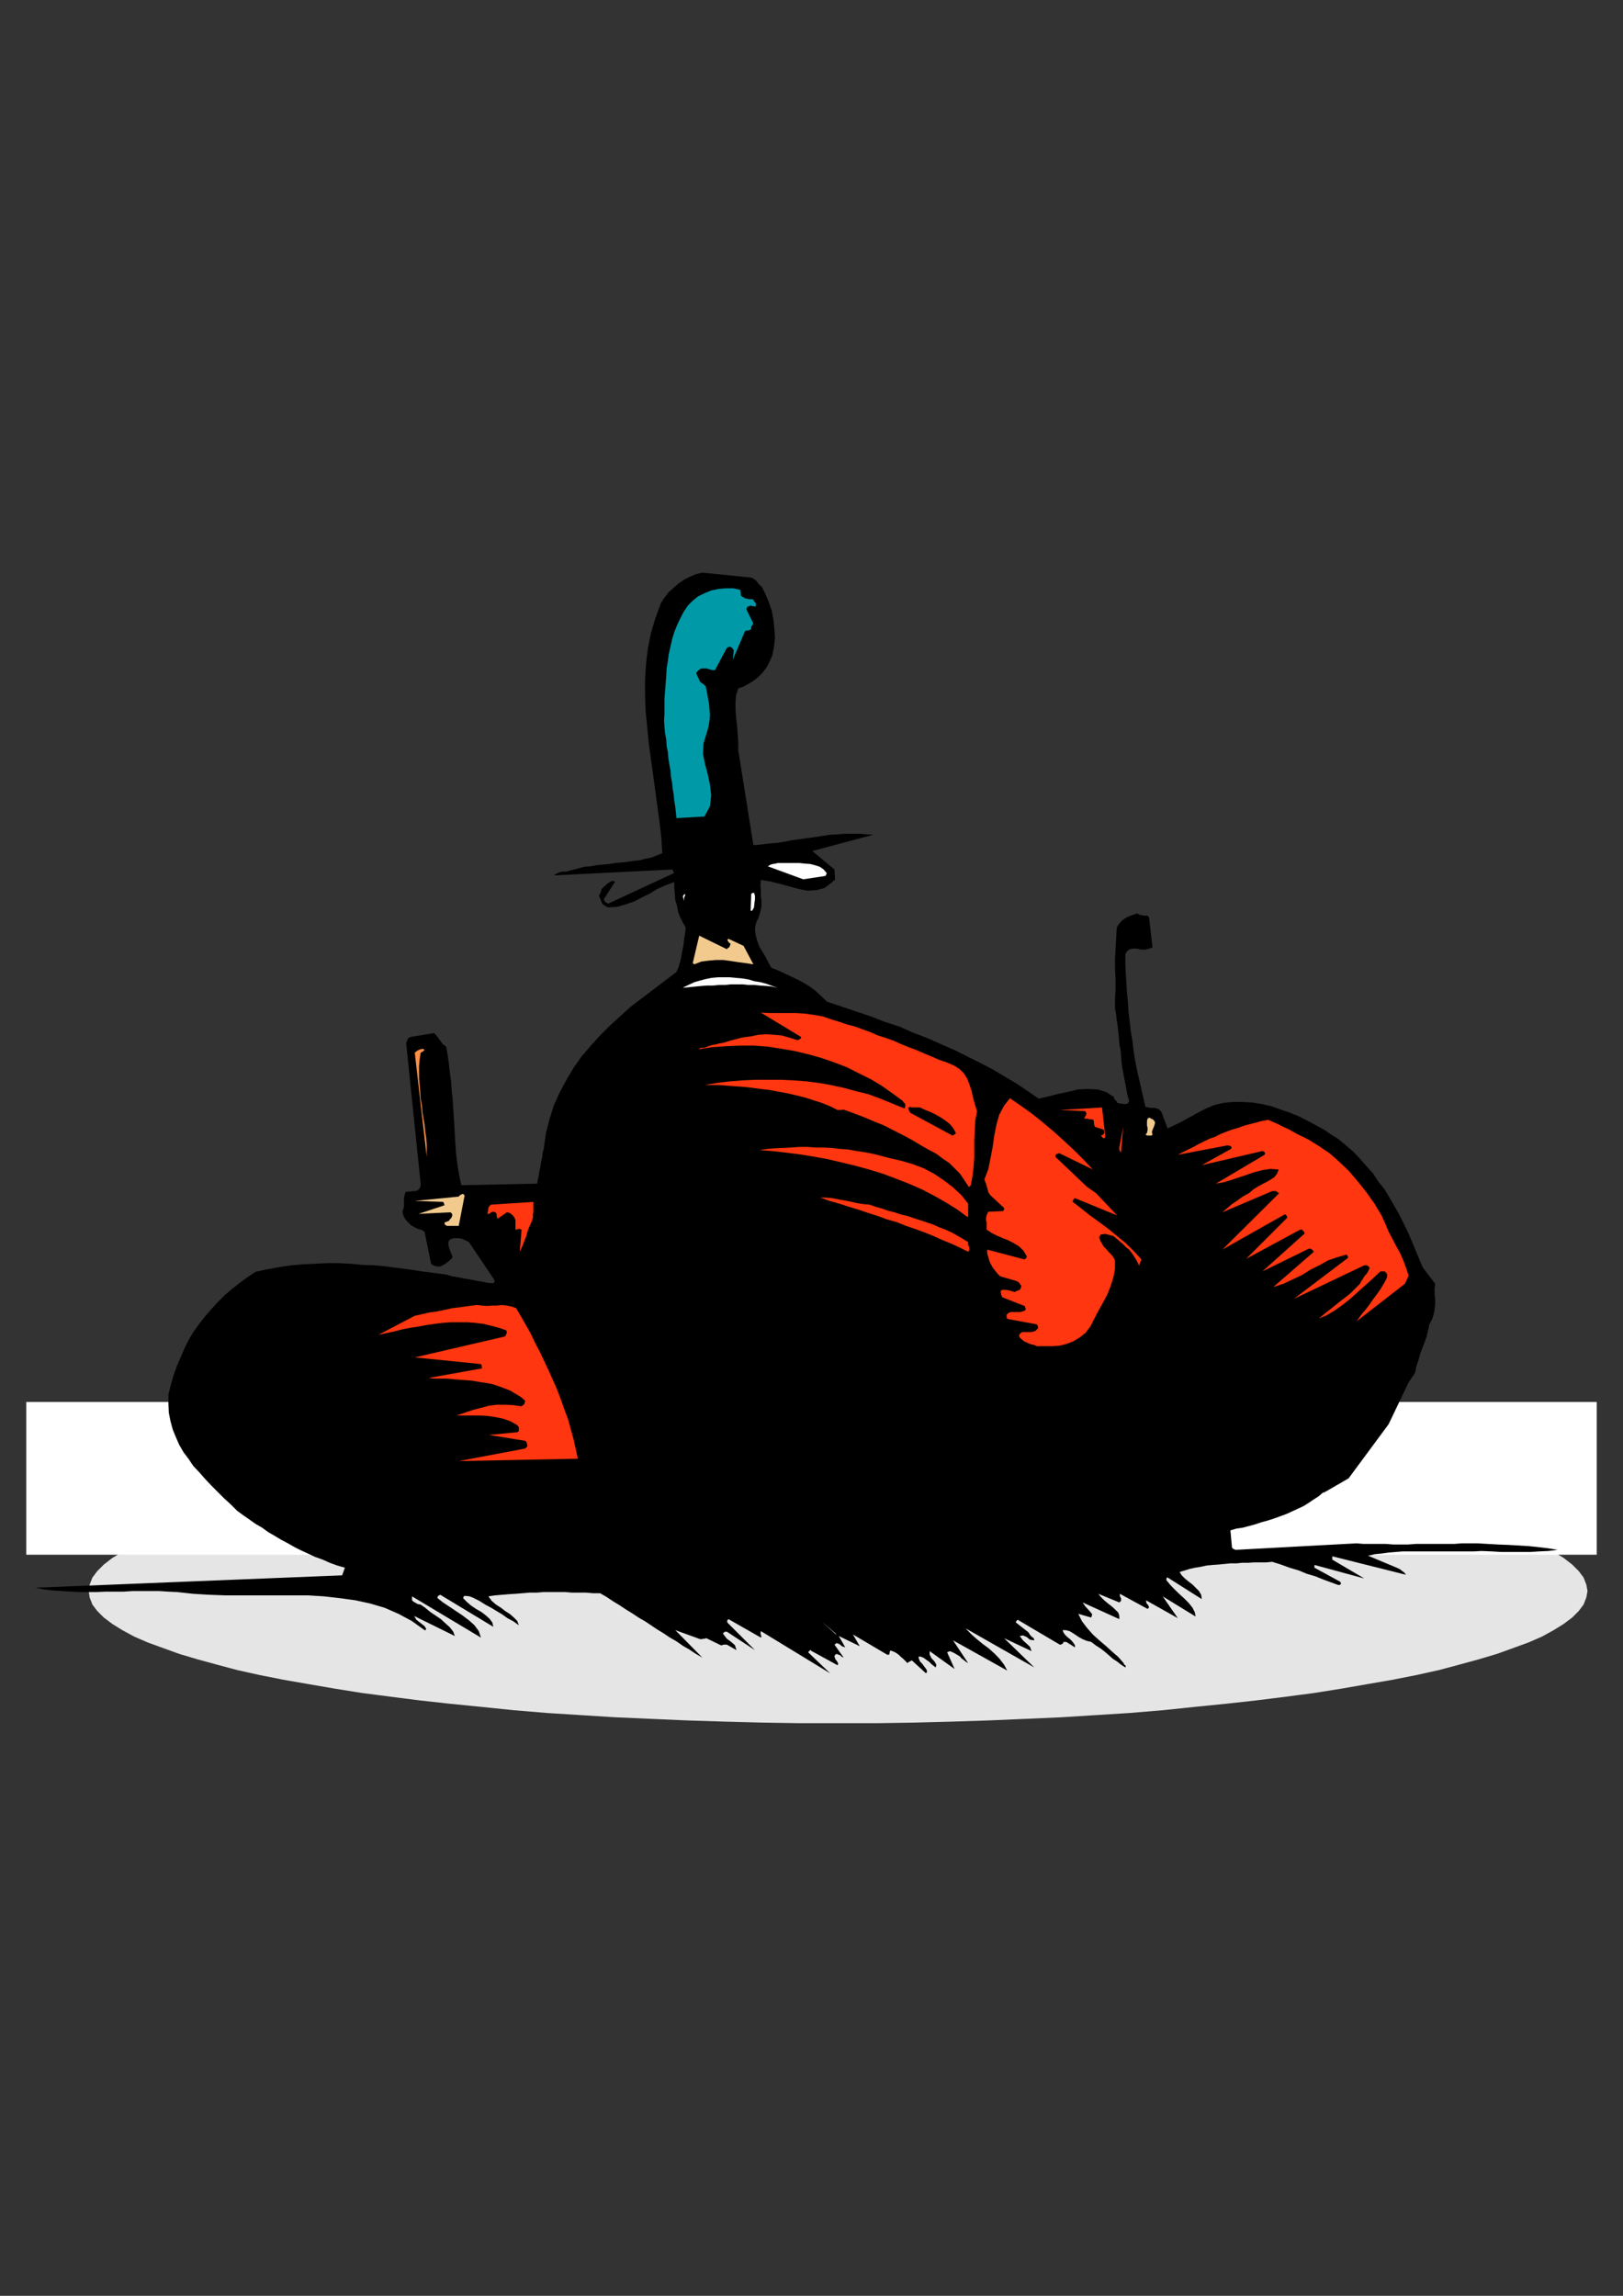 <?xml version="1.0" encoding="utf-8"?>
<!-- Created by UniConvertor 2.0rc4 (https://sk1project.net/) -->
<svg xmlns="http://www.w3.org/2000/svg" height="841.89pt" viewBox="0 0 595.276 841.89" width="595.276pt" version="1.1" xmlns:xlink="http://www.w3.org/1999/xlink" id="108f434f-f612-11ea-84bc-dcc15c148e23">

<rect x="0" y="0" width="595.276" height="841.89" fill="#333333" stroke="none"/>

<g>
	<g>
		<path style="fill:#e5e5e5;" d="M 307.43,534.921 L 321.542,534.921 335.438,535.137 349.19,535.569 362.654,535.929 375.974,536.577 389.078,537.153 401.822,537.945 414.35,538.737 426.446,539.745 438.182,540.897 449.702,542.121 460.79,543.273 471.734,544.713 482.102,546.081 492.038,547.665 501.542,549.249 510.686,550.833 519.47,552.633 527.606,554.433 535.166,556.449 542.294,558.393 549.062,560.409 555.038,562.569 560.582,564.585 565.55,566.745 569.87,569.121 573.47,571.281 576.638,573.729 579.014,576.105 580.814,578.481 581.822,581.073 582.254,583.449 581.822,585.825 580.814,588.417 579.014,590.793 576.638,593.169 573.47,595.545 569.87,597.777 565.55,600.153 560.582,602.313 555.038,604.329 549.062,606.489 542.294,608.505 535.166,610.449 527.606,612.465 519.47,614.265 510.686,615.993 501.542,617.577 492.038,619.233 482.102,620.817 471.734,622.185 460.79,623.553 449.702,624.777 438.182,625.929 426.446,627.153 414.35,628.161 401.822,628.953 389.078,629.745 375.974,630.321 362.654,630.897 349.19,631.329 335.438,631.689 321.542,631.905 307.43,631.905 293.39,631.905 279.494,631.689 265.814,631.329 252.062,630.897 238.958,630.321 225.854,629.745 213.11,628.953 200.582,628.161 188.486,627.153 176.606,625.929 165.014,624.777 153.926,623.553 143.198,622.185 132.686,620.817 122.75,619.233 113.174,617.577 104.03,615.993 95.318,614.265 87.182,612.465 79.622,610.449 72.494,608.505 65.726,606.489 59.75,604.329 54.206,602.313 49.238,600.153 44.846,597.777 41.246,595.545 38.078,593.169 35.702,590.793 33.902,588.417 32.894,585.825 32.534,583.449 32.894,581.073 33.902,578.481 35.702,576.105 38.078,573.729 41.246,571.281 44.846,569.121 49.238,566.745 54.206,564.585 59.75,562.569 65.726,560.409 72.494,558.393 79.622,556.449 87.182,554.433 95.318,552.633 104.03,550.833 113.174,549.249 122.75,547.665 132.686,546.081 143.198,544.713 153.926,543.273 165.014,542.121 176.606,540.897 188.486,539.745 200.582,538.737 213.11,537.945 225.854,537.153 238.958,536.577 252.062,535.929 265.814,535.569 279.494,535.137 293.39,534.921 307.43,534.921 Z" />
		<path style="fill:#ffffff;" d="M 9.638,514.113 L 585.638,514.113 585.638,570.129 9.638,570.129 9.638,514.113 Z" />
		<path style="fill:#000000;" d="M 304.478,613.617 L 296.414,605.913 296.558,605.697 296.99,605.265 297.35,604.905 297.35,605.265 307.214,610.665 307.43,610.089 307.07,609.297 306.422,608.505 306.062,607.497 306.062,607.281 306.422,606.705 307.07,606.489 307.214,606.705 307.862,606.849 308.222,607.065 308.654,607.497 309.446,607.857 306.062,603.105 306.854,602.529 307.862,602.889 308.798,603.681 310.022,604.113 307.646,599.937 315.35,603.681 312.83,599.361 325.502,606.849 326.15,606.705 326.294,606.273 326.294,605.913 326.51,605.265 327.302,605.481 328.31,605.913 328.886,606.273 329.678,606.849 330.47,607.641 331.262,608.289 332.054,609.081 332.846,609.873 333.278,609.441 333.638,609.297 334.07,609.081 334.43,608.865 339.614,613.617 340.046,613.041 339.83,612.249 339.398,611.673 338.822,610.881 338.246,610.089 337.454,609.297 337.022,608.289 336.878,607.497 337.67,607.497 338.606,607.857 339.254,608.289 340.046,608.865 340.838,609.441 341.63,610.233 342.422,610.881 343.214,611.457 343.43,610.449 342.782,609.297 341.63,608.073 340.982,606.705 340.982,606.489 340.982,606.057 340.982,605.913 340.982,605.481 350.126,612.033 347.39,605.913 348.398,605.481 349.766,606.057 351.134,606.849 352.142,607.497 352.574,608.073 353.366,608.649 354.158,609.297 355.094,609.873 349.55,601.521 369.422,612.609 368.27,610.449 366.614,608.289 364.886,606.489 362.654,604.473 360.494,602.889 358.118,600.945 356.102,599.145 354.158,597.129 379.358,611.457 368.27,600.729 378.35,605.481 377.774,603.897 376.55,602.745 375.182,601.521 374.03,599.937 375.182,599.721 376.55,600.297 377.774,601.305 379.358,601.521 379.142,600.729 378.35,600.153 377.774,599.505 377.198,598.569 372.59,594.969 372.59,594.753 373.022,594.177 373.382,593.961 373.598,594.177 388.718,603.105 389.078,603.105 389.726,602.745 390.086,602.313 389.87,602.097 391.094,602.097 392.102,602.745 393.038,603.321 394.262,604.113 394.262,603.321 393.902,602.745 393.254,601.881 392.462,601.089 391.454,600.297 390.662,599.505 390.086,598.713 389.726,597.777 390.878,597.777 392.246,598.137 393.254,598.713 394.478,599.505 395.63,600.297 397.07,601.089 398.654,601.737 400.238,602.097 401.822,603.321 403.622,604.473 405.206,605.697 406.79,607.065 408.158,608.289 409.742,609.297 411.182,610.449 412.766,611.457 412.91,611.025 412.766,610.665 412.334,610.449 412.118,609.873 410.174,607.641 407.942,605.697 405.566,603.537 403.19,601.521 400.814,599.361 398.654,596.913 396.854,594.537 395.486,591.801 400.238,593.169 400.598,591.945 399.446,590.577 398.006,588.993 397.07,587.625 410.534,593.745 410.534,592.593 410.174,591.369 409.166,590.361 407.942,589.209 406.358,587.985 404.99,586.833 403.766,585.609 402.83,584.457 410.534,587.625 411.182,587.049 411.182,586.185 410.75,585.249 410.75,584.457 420.902,590.001 421.478,589.425 421.118,588.633 420.47,587.841 420.326,586.833 431.99,593.385 426.446,585.393 438.542,592.809 438.182,591.153 437.39,589.569 436.022,587.841 434.366,586.185 432.638,584.601 430.838,582.873 429.254,581.217 427.814,579.489 427.814,579.057 427.814,578.841 428.03,578.481 428.246,578.481 440.774,586.401 440.558,584.817 439.766,583.449 438.542,582.225 437.39,581.073 435.806,579.849 434.582,578.841 433.43,577.689 432.638,576.465 434.582,575.889 436.382,575.313 438.398,574.881 440.558,574.521 442.574,574.089 444.734,573.873 446.894,573.729 449.126,573.513 451.286,573.297 453.446,573.297 455.678,573.081 457.838,573.081 459.998,572.937 462.23,572.937 464.39,572.937 466.622,572.721 469.79,573.729 472.958,574.881 476.342,575.889 479.294,577.113 482.462,578.049 485.486,579.273 488.222,580.281 490.814,581.217 491.39,581.217 491.822,580.857 491.822,580.641 491.606,580.065 482.102,574.881 482.102,574.665 482.102,574.521 482.102,574.089 482.102,573.873 500.39,578.841 488.654,571.929 488.654,571.713 488.654,571.497 488.654,571.137 488.654,570.705 515.654,577.473 515.078,576.681 514.286,576.105 513.494,575.457 512.27,574.881 501.758,570.489 504.35,569.913 506.726,569.697 509.318,569.337 511.91,569.121 514.502,568.905 517.022,568.905 519.83,568.905 522.422,568.905 525.014,568.905 527.606,568.905 530.198,568.905 532.934,568.905 535.526,568.905 538.118,568.905 540.71,568.905 543.302,568.761 547.046,568.905 550.646,569.121 554.174,569.121 557.558,569.121 561.158,569.121 564.542,568.905 567.926,568.761 571.31,568.329 567.71,567.753 564.11,567.321 560.582,566.961 556.982,566.745 553.238,566.529 549.422,566.385 545.678,566.169 541.862,565.953 539.126,565.953 536.102,565.953 533.366,566.169 530.558,566.169 527.606,566.169 524.798,566.169 521.99,566.169 519.254,566.169 516.446,566.385 513.71,566.385 511.118,566.385 508.31,566.169 505.502,566.169 502.982,566.169 500.174,566.169 497.582,565.953 453.446,568.329 453.086,568.329 452.654,568.113 452.294,567.969 451.862,567.537 451.286,561.201 453.446,560.553 455.894,560.193 458.054,559.617 460.43,558.969 462.806,558.177 464.966,557.601 467.414,556.809 469.574,556.017 471.734,555.225 473.966,554.217 476.126,553.209 478.142,552.273 480.086,551.049 481.886,549.825 483.686,548.673 485.27,547.305 485.63,547.305 486.062,547.089 486.278,546.873 486.422,546.873 494.63,542.121 509.318,522.249 516.662,506.913 519.038,503.385 519.47,501.153 520.262,498.777 520.838,496.617 521.63,494.457 522.422,492.441 523.214,490.281 523.79,487.833 524.222,485.673 525.23,483.873 525.806,482.073 526.166,480.345 526.382,478.329 526.382,476.313 526.166,474.369 526.166,472.569 526.382,470.769 521.846,464.793 520.406,461.409 519.038,458.097 517.67,454.857 516.23,451.473 514.646,448.305 513.062,445.137 511.262,441.969 509.534,439.017 507.734,435.993 505.502,433.257 503.558,430.233 501.182,427.641 498.806,424.905 496.358,422.313 493.622,420.009 490.814,417.633 488.222,416.049 485.63,414.249 482.678,412.665 479.726,411.081 476.486,409.425 473.174,408.057 469.79,406.905 466.406,405.681 463.022,404.889 459.422,404.313 455.894,404.097 452.294,404.097 448.694,404.457 445.31,405.249 441.926,406.689 438.542,408.489 437.174,409.281 436.022,409.857 434.582,410.649 433.214,411.441 431.99,412.017 430.622,412.665 429.398,413.241 428.246,413.817 425.87,407.481 424.862,406.689 423.494,406.257 421.91,406.257 420.11,405.897 419.318,402.513 418.526,398.913 417.734,395.529 416.942,392.001 416.294,388.617 415.718,385.017 415.358,381.633 414.71,378.033 414.35,374.505 413.918,371.121 413.702,367.521 413.342,363.993 413.126,360.393 412.91,357.009 412.766,353.409 412.766,349.881 413.342,348.873 414.35,348.081 415.718,347.865 416.942,347.865 418.526,348.225 420.11,348.225 421.478,347.865 422.702,347.433 421.478,336.561 420.902,335.769 419.678,335.769 418.31,335.553 416.942,334.977 415.934,335.337 414.71,335.769 413.702,336.129 412.766,336.705 411.758,337.353 410.966,338.145 410.174,339.153 409.598,340.089 409.382,343.905 409.166,347.865 408.95,351.609 408.95,355.209 409.166,359.025 409.166,362.769 408.95,366.369 408.95,369.897 409.382,372.129 409.598,374.289 409.958,376.449 410.174,378.465 410.39,380.625 410.534,382.857 410.966,384.801 411.182,387.033 411.326,389.193 411.542,391.209 411.974,393.369 412.334,395.385 412.766,397.545 413.126,399.489 413.558,401.721 414.134,403.665 413.702,404.673 412.55,404.889 410.966,404.673 409.742,404.457 409.598,403.881 409.166,403.521 408.734,403.089 408.59,402.297 405.782,400.497 402.614,399.489 399.014,399.345 395.486,399.489 391.886,400.353 388.07,401.145 384.542,402.081 380.942,402.873 376.982,400.137 372.806,397.329 368.414,394.737 364.094,392.145 359.486,389.769 354.734,387.393 349.982,385.017 345.014,382.857 340.046,380.625 334.862,378.681 329.894,376.449 324.494,374.721 319.382,372.705 313.982,370.905 308.654,369.105 303.254,367.305 301.094,365.145 298.862,363.129 296.414,361.401 293.966,359.961 291.23,358.593 288.638,357.369 285.686,356.001 282.878,354.849 281.87,353.049 280.862,351.033 279.71,349.089 278.486,347.073 277.694,344.913 277.118,342.681 276.902,340.521 277.334,338.361 278.27,336.345 278.918,334.185 279.278,332.385 279.278,330.369 279.062,328.425 279.062,326.409 278.918,324.609 279.062,322.665 282.446,323.241 285.83,324.033 289.43,325.041 292.814,325.977 296.198,326.625 299.51,326.409 302.462,325.617 305.27,323.457 305.63,323.025 306.062,322.809 306.278,322.449 306.278,322.449 306.062,318.849 297.926,312.081 320.318,306.105 317.798,305.961 315.35,305.745 312.614,305.745 310.022,305.745 307.214,305.961 304.478,306.105 301.67,306.537 298.862,306.969 296.198,307.329 293.174,307.761 290.438,308.121 287.63,308.697 284.678,309.129 281.87,309.345 279.062,309.705 276.326,309.921 270.782,275.145 270.782,272.193 270.566,269.169 270.35,266.217 269.99,263.193 269.774,260.457 269.774,257.649 269.99,254.841 270.782,252.465 272.942,251.673 274.958,250.521 276.902,249.297 278.486,247.929 279.926,246.345 281.294,244.545 282.302,242.529 283.238,240.369 283.886,237.201 284.246,233.817 284.03,230.649 283.67,227.265 283.094,224.097 282.086,221.073 280.862,218.121 279.494,215.313 278.27,214.161 277.334,212.937 276.326,212.145 275.318,211.785 257.606,209.985 255.23,210.561 252.854,211.569 250.91,212.577 248.894,213.945 247.094,215.529 245.294,217.113 243.71,219.129 242.342,221.289 240.326,226.833 238.742,232.233 237.59,237.993 236.942,243.537 236.582,249.297 236.582,255.057 236.798,260.817 237.374,266.577 237.95,272.553 238.742,278.313 239.534,284.073 240.326,289.833 241.118,295.809 241.91,301.569 242.558,307.113 242.918,312.873 240.974,313.665 238.958,314.457 236.798,314.889 234.566,315.465 232.406,315.681 230.246,316.041 228.014,316.257 225.638,316.473 223.478,316.833 221.102,317.049 218.87,317.265 216.494,317.697 214.334,317.841 211.958,318.489 209.726,319.065 207.566,319.641 205.982,319.641 204.758,320.073 203.966,320.433 203.174,321.009 246.518,318.849 246.734,319.065 246.878,319.425 247.094,319.857 247.094,320.217 223.046,331.377 222.686,331.161 222.038,330.801 221.678,330.369 221.462,329.793 225.638,323.241 224.486,323.025 223.046,323.817 221.678,325.041 220.67,325.977 220.454,326.769 220.31,327.417 219.878,327.993 219.662,328.425 220.886,331.377 221.246,331.737 221.678,331.953 222.254,332.385 223.046,332.745 226.43,332.529 229.598,331.593 232.622,330.585 235.574,329.001 238.382,327.633 241.118,325.977 244.142,324.609 247.31,323.457 247.31,325.617 247.526,327.777 247.67,330.009 248.318,332.169 248.678,334.329 249.47,336.345 250.478,338.361 251.486,340.089 251.27,342.321 250.91,344.481 250.694,346.497 250.262,348.657 249.902,350.673 249.47,352.617 248.894,354.633 248.102,356.433 243.926,359.601 239.75,362.769 235.574,365.937 231.398,369.105 227.654,372.489 223.694,376.089 220.094,379.689 216.71,383.433 213.326,387.393 210.374,391.569 207.782,395.961 205.406,400.353 203.174,405.249 201.59,410.217 200.222,415.617 199.43,421.305 198.998,422.889 198.854,424.473 198.422,426.273 198.206,427.857 197.846,429.441 197.63,431.025 197.27,432.465 197.054,434.049 169.19,434.625 168.614,431.817 168.038,428.865 167.606,425.697 167.246,422.673 167.03,419.577 166.814,416.193 166.67,413.025 166.454,409.857 166.238,406.473 166.022,403.089 165.662,399.921 165.446,396.537 165.014,393.369 164.654,390.201 164.222,387.033 163.646,383.793 162.494,383.001 161.486,381.633 160.478,380.265 159.254,378.825 150.542,380.265 149.966,380.481 149.534,381.057 149.318,381.633 148.958,382.425 154.286,434.049 154.286,434.625 154.142,435.201 153.926,435.777 153.494,436.209 152.558,436.785 151.55,436.785 150.182,437.001 148.958,437.001 148.526,437.577 148.382,438.369 148.166,439.161 148.166,440.169 148.166,441.177 148.166,442.401 147.95,443.337 147.59,444.345 147.95,445.713 148.526,446.937 149.174,447.729 149.966,448.521 150.758,449.313 151.55,449.745 152.558,450.321 153.494,450.681 154.286,450.897 154.934,451.113 155.294,451.473 155.726,451.689 158.102,463.425 158.678,463.857 159.47,464.217 160.478,464.433 161.486,464.433 162.638,463.857 163.862,463.065 164.87,462.201 165.878,461.265 165.878,460.473 165.446,459.681 165.23,458.889 164.87,458.097 164.654,457.305 164.438,456.297 164.438,455.505 164.87,454.713 165.662,454.281 166.454,454.065 167.462,454.065 168.398,454.065 169.406,454.281 170.414,454.713 171.206,455.073 171.998,455.505 181.358,469.401 181.358,469.761 181.358,469.977 181.142,470.409 180.926,470.553 178.766,470.409 176.75,469.977 174.59,469.617 172.43,469.185 170.198,468.825 168.038,468.393 165.878,468.033 163.646,467.385 159.254,466.809 154.934,466.233 150.542,465.585 146.15,465.009 141.83,464.433 137.438,464.001 133.046,463.857 128.654,463.425 124.334,463.209 119.942,463.209 115.55,463.425 111.23,463.641 106.838,464.001 102.446,464.649 98.126,465.441 93.734,466.377 90.71,468.393 87.758,470.553 84.95,472.785 82.43,474.945 79.838,477.537 77.462,480.129 75.23,482.721 73.07,485.457 71.054,488.265 69.254,491.217 67.67,494.457 66.302,497.625 64.934,500.793 63.71,504.177 62.702,507.705 61.766,511.305 61.766,514.689 61.91,518.073 62.558,521.241 63.35,524.193 64.502,527.001 65.726,529.809 67.31,532.545 69.11,534.921 70.838,537.513 73.07,539.889 75.23,542.337 77.462,544.713 79.838,547.089 82.214,549.465 84.59,551.625 86.966,554.001 89.126,555.585 91.502,557.241 93.734,558.825 96.11,560.193 98.27,561.777 100.646,563.145 103.022,564.585 105.614,565.953 107.99,567.321 110.438,568.545 112.958,569.697 115.55,570.921 118.358,571.929 120.95,573.081 123.686,574.089 126.494,574.881 125.486,577.689 13.022,582.225 16.262,582.873 19.43,583.233 22.598,583.449 25.766,583.665 29.15,583.809 32.318,583.809 35.486,583.809 38.87,583.665 42.038,583.665 45.422,583.665 48.59,583.449 51.83,583.449 55.142,583.449 58.382,583.449 61.766,583.665 64.934,583.809 70.838,584.457 76.814,584.817 82.79,585.033 88.766,585.033 94.886,585.033 100.862,585.033 107.054,585.033 112.958,585.033 118.79,585.393 124.55,586.041 130.31,586.833 135.638,587.985 141.038,589.569 146.15,591.801 150.974,594.393 155.726,597.777 156.086,597.777 156.302,597.345 156.086,596.913 155.726,596.337 154.718,595.545 153.71,594.753 152.702,593.961 151.91,592.593 166.814,599.937 166.238,598.353 165.014,596.769 163.43,595.329 161.702,593.745 159.686,592.377 157.67,591.009 155.942,589.569 154.286,588.417 153.134,588.201 152.558,587.841 151.766,587.409 151.118,586.833 151.118,586.617 151.118,586.185 151.118,585.825 151.118,585.393 176.39,600.513 175.598,598.137 174.014,595.977 171.998,594.177 169.622,592.377 167.246,590.793 164.87,589.209 162.494,587.625 160.478,586.041 160.478,585.609 160.694,585.249 161.054,585.033 161.486,584.817 180.926,596.553 180.566,594.969 179.558,593.601 178.19,592.377 176.606,591.153 174.59,590.001 172.79,588.777 171.206,587.409 169.838,586.041 170.198,585.249 170.99,585.249 172.214,585.393 173.366,585.825 175.814,587.049 177.974,588.417 180.134,589.569 182.15,590.793 184.094,591.945 186.11,593.385 188.27,594.537 190.286,595.977 189.71,594.393 188.486,593.169 187.118,591.945 185.318,590.793 183.734,589.569 181.934,588.417 180.35,587.049 179.126,585.393 181.574,585.033 184.094,584.817 186.686,584.601 189.062,584.457 191.654,584.241 194.246,584.025 196.838,584.025 199.43,583.809 202.022,583.809 204.614,583.809 207.206,583.809 209.726,584.025 212.318,584.025 214.91,584.025 217.502,584.241 220.094,584.241 222.47,585.609 224.846,587.193 227.222,588.633 229.598,590.217 231.83,591.585 234.206,593.169 236.582,594.537 238.742,595.977 241.118,597.561 243.35,598.929 245.726,600.513 248.102,601.881 250.478,603.537 252.854,604.905 255.23,606.489 257.606,607.857 247.67,597.777 256.814,601.089 257.462,601.089 257.822,600.945 258.398,600.945 259.046,600.729 264.374,603.321 264.806,603.321 265.382,603.105 265.958,603.105 266.606,603.105 270.134,605.121 269.558,603.321 268.19,602.097 266.606,600.945 265.382,599.361 265.166,598.929 265.598,598.569 265.958,598.353 266.606,598.353 276.902,605.121 266.75,594.969 266.75,594.537 266.75,594.177 266.966,593.961 267.182,593.745 279.062,600.513 279.278,600.153 279.062,599.505 278.918,598.929 279.062,598.137 304.478,613.617 Z" />
		<path style="fill:#ffffff;" d="M 306.638,599.145 L 301.454,594.753 306.638,599.361 306.638,599.361 306.638,599.145 306.638,599.145 306.638,599.145 Z" />
		<path style="fill:#ff360f;" d="M 168.254,535.785 L 211.958,534.921 211.166,531.393 210.374,527.793 209.366,524.193 208.358,520.449 206.99,516.849 205.766,513.321 204.398,509.721 202.814,506.121 201.23,502.593 199.646,499.209 198.062,495.825 196.262,492.441 194.678,489.057 192.878,485.889 191.078,482.721 189.278,479.697 187.694,479.121 185.894,478.761 184.094,478.545 182.366,478.761 180.566,478.761 178.55,478.905 176.75,478.761 174.95,478.545 171.998,478.905 169.046,479.337 166.022,479.697 163.07,480.345 160.262,480.921 157.526,481.281 154.718,481.929 152.126,482.505 138.806,489.489 141.83,488.841 144.566,488.265 147.59,487.473 150.542,486.897 153.494,486.465 156.518,485.889 159.47,485.457 162.494,485.097 165.446,484.881 168.398,484.881 171.422,484.881 174.158,485.097 177.182,485.457 179.918,486.105 182.942,486.897 185.678,487.833 185.894,488.481 185.894,488.841 185.534,489.489 185.318,490.065 152.126,497.769 176.39,500.217 176.606,500.577 176.606,500.793 176.75,501.153 176.75,501.801 157.094,505.329 159.254,505.545 161.486,505.545 163.862,505.545 166.238,505.761 168.614,505.977 170.99,506.121 173.366,506.337 175.814,506.769 178.19,507.129 180.566,507.561 182.942,508.353 185.102,509.145 187.118,509.937 189.062,511.089 191.078,512.313 192.662,513.681 192.446,514.257 192.302,514.905 191.87,515.265 191.294,515.697 188.27,515.265 185.318,515.121 182.366,515.121 179.342,515.481 176.39,516.273 173.366,517.065 170.414,518.073 167.462,519.081 169.982,519.081 172.79,519.081 175.814,519.081 178.766,519.225 181.718,519.657 184.526,520.233 187.334,521.241 189.71,522.609 189.854,522.825 190.07,523.041 190.286,523.401 190.286,523.833 190.286,524.193 190.286,524.625 190.07,525.057 189.71,525.201 179.342,526.209 192.662,528.369 192.878,528.585 193.094,528.801 193.238,529.377 193.454,530.025 193.454,530.169 193.238,530.601 192.878,530.961 192.662,531.177 168.254,535.785 Z" />
		<path style="fill:#ff360f;" d="M 380.366,493.665 L 383.102,493.665 385.91,493.665 388.718,493.449 391.31,492.801 393.686,491.865 396.062,490.425 398.222,488.697 400.022,486.249 401.39,483.513 402.974,480.489 404.63,477.537 406.214,474.585 407.366,471.561 408.374,468.393 408.95,465.225 408.95,462.201 408.374,461.049 407.582,460.041 406.574,459.033 405.782,458.097 404.774,457.089 404.198,456.081 403.622,455.073 403.19,453.921 403.19,453.489 403.406,453.273 403.622,452.913 403.766,452.697 405.422,452.481 407.006,452.913 408.374,453.273 409.598,454.281 410.75,455.289 411.974,456.297 412.91,457.305 414.134,458.241 415.358,459.825 416.294,461.265 417.086,462.633 417.734,464.001 417.878,463.857 418.094,463.209 418.31,462.633 418.67,461.841 415.934,458.889 412.91,455.865 409.742,453.273 406.574,450.681 403.19,448.161 399.806,445.713 396.638,443.193 393.47,440.745 393.47,440.385 393.686,439.953 393.902,439.593 394.262,439.377 409.742,445.713 402.038,437.577 398.654,435.201 387.134,424.257 387.134,423.681 387.278,423.321 387.926,423.105 388.502,422.889 400.814,428.865 397.43,425.265 393.902,421.737 390.086,418.209 386.342,414.825 382.31,411.441 378.35,408.273 374.39,405.465 370.43,402.729 368.27,405.465 366.47,408.849 365.462,412.449 364.67,416.409 364.094,420.585 363.302,424.689 362.51,428.649 361.07,432.465 361.286,433.257 361.646,434.049 361.862,434.841 362.078,435.633 362.294,436.425 362.51,437.217 362.87,437.793 363.302,438.369 368.27,442.977 368.27,443.337 368.27,443.553 368.054,443.985 367.622,444.129 362.51,444.345 362.078,445.137 361.862,445.713 361.646,446.505 361.646,447.513 361.862,448.305 361.862,449.097 361.862,450.105 361.862,450.897 363.662,452.121 365.678,453.129 367.838,454.065 369.854,454.857 371.798,455.865 373.814,457.089 375.398,458.673 376.55,460.617 376.55,461.049 376.406,461.409 375.974,461.625 375.758,461.841 362.078,458.241 362.078,459.681 362.51,461.049 362.87,462.417 363.446,463.641 364.094,464.793 365.03,466.017 365.822,467.025 366.83,468.033 372.806,469.761 373.238,469.977 373.814,470.409 374.174,470.985 374.606,471.561 374.39,472.353 374.03,473.001 373.022,473.361 372.014,473.793 370.79,473.361 369.854,473.145 368.846,473.001 367.622,473.001 367.046,473.361 367.046,473.937 367.262,474.945 367.622,475.737 375.758,478.905 375.974,479.121 375.974,479.337 376.19,479.913 376.19,480.345 375.614,480.705 374.966,480.921 374.174,481.137 373.382,481.137 372.374,481.137 371.582,481.137 370.646,481.137 369.854,481.497 369.854,481.497 369.638,481.713 369.206,482.073 369.206,482.505 369.206,482.865 369.206,483.297 369.422,483.513 369.854,483.729 380.366,485.673 380.366,485.889 380.582,486.105 380.726,486.465 380.726,487.041 379.79,488.049 378.35,488.481 376.55,488.481 374.966,488.481 374.606,488.697 374.174,489.057 373.814,489.489 373.814,490.065 374.174,490.641 374.822,491.217 375.614,491.865 376.406,492.225 377.342,492.657 378.35,493.017 379.358,493.233 380.366,493.665 Z" />
		<path style="fill:#ff360f;" d="M 497.582,484.521 L 515.294,470.769 516.662,467.817 515.654,464.793 514.646,462.057 513.494,459.465 512.054,456.873 510.686,454.281 509.318,451.689 508.094,448.737 506.726,445.713 504.134,441.393 501.182,437.217 498.014,433.257 494.774,429.441 491.246,426.057 487.646,422.889 483.902,420.369 480.086,417.993 478.142,416.985 476.126,416.049 474.326,415.041 472.526,414.033 470.726,413.241 468.782,412.233 466.982,411.441 465.182,410.649 462.806,411.081 460.646,411.657 458.414,412.233 456.254,412.809 454.094,413.601 451.862,414.249 449.702,415.041 447.686,415.833 445.742,416.841 443.51,417.633 441.566,418.569 439.55,419.577 437.75,420.585 435.806,421.521 433.79,422.529 431.99,423.465 450.278,420.009 450.926,420.153 451.502,420.369 451.718,420.801 451.502,421.305 440.774,427.281 463.022,422.097 463.598,422.313 463.814,422.529 464.03,422.889 463.814,423.465 445.958,434.049 448.478,433.617 451.286,432.825 454.238,431.817 457.262,430.809 459.998,429.873 463.022,429.081 465.974,428.649 468.998,428.865 468.35,430.449 467.414,431.673 465.974,432.609 464.606,433.401 463.022,434.193 461.222,435.201 459.638,436.209 458.27,437.433 456.83,438.225 455.462,439.017 454.238,439.953 453.086,440.745 451.862,441.537 450.71,442.545 449.486,443.553 448.334,444.561 466.622,436.785 467.414,436.785 467.99,436.785 468.566,437.217 469.142,437.577 448.334,458.241 471.158,445.353 471.374,445.353 471.734,445.569 471.95,445.929 472.166,446.505 457.046,461.625 476.918,450.897 477.494,450.897 477.926,451.329 478.286,451.689 478.502,452.337 463.022,466.233 480.086,457.881 480.518,457.881 481.094,458.097 481.454,458.457 481.886,459.033 466.982,471.993 470.726,470.769 474.11,469.185 477.494,467.601 480.662,465.585 483.902,464.001 487.07,462.201 490.454,461.049 493.982,460.041 493.982,460.257 494.198,460.473 494.414,460.833 494.414,461.265 474.542,476.313 500.39,464.001 500.966,464.001 501.326,464.001 501.974,464.433 502.334,464.793 502.118,465.585 501.758,466.233 501.326,467.025 500.75,467.601 500.174,468.393 499.742,469.185 499.166,469.977 498.806,470.769 497.006,472.569 495.206,474.369 493.19,475.953 491.39,477.321 489.446,478.905 487.43,480.489 485.63,481.929 483.686,483.513 486.638,482.289 489.662,480.489 492.398,478.545 495.206,476.313 498.014,473.793 500.75,471.345 503.558,468.825 506.294,466.233 506.726,466.233 507.086,466.233 507.518,466.233 507.95,466.233 508.742,467.169 508.742,468.393 508.094,469.761 507.518,470.769 506.294,472.785 504.926,474.729 503.558,476.529 502.334,478.329 500.966,480.129 499.598,481.713 498.59,483.081 497.582,484.521 Z" />
		<path style="fill:#ff360f;" d="M 190.646,459.033 L 191.294,457.665 191.87,456.297 192.446,454.713 193.094,453.129 193.454,451.689 194.03,450.105 194.678,448.737 195.254,447.369 195.47,446.361 195.47,445.353 195.614,444.561 195.614,443.769 195.614,443.193 195.614,442.401 195.614,441.537 195.614,440.745 180.134,441.753 179.558,442.185 179.126,442.977 178.982,443.985 178.766,445.137 179.342,445.137 179.774,444.921 180.134,444.561 180.926,444.345 181.718,444.561 182.15,445.137 182.15,445.929 182.51,446.937 185.894,444.561 186.902,444.777 187.694,445.353 188.486,446.145 189.062,447.369 189.062,450.897 189.494,450.897 190.07,450.681 190.646,450.681 191.294,450.897 190.646,459.033 Z" />
		<path style="fill:#ff360f;" d="M 355.094,459.033 L 355.526,458.457 355.526,457.449 355.094,456.441 355.094,455.505 353.15,454.281 351.134,453.129 348.974,451.905 346.742,450.897 344.582,450.105 342.422,449.097 340.046,448.305 337.67,447.513 335.222,446.721 332.846,445.929 330.47,445.353 328.094,444.561 325.718,443.985 323.558,443.193 321.182,442.545 318.95,441.753 316.574,441.537 314.198,441.177 311.822,440.601 309.59,440.169 307.43,439.809 305.27,439.377 303.038,439.161 300.878,439.161 304.262,440.385 307.862,441.393 311.39,442.545 314.774,443.553 318.374,444.777 321.974,445.929 325.286,447.153 328.886,448.161 332.27,449.529 335.654,450.681 339.038,451.905 342.422,453.273 345.59,454.713 348.974,456.081 351.926,457.449 355.094,459.033 Z" />
		<path style="fill:#f2ca8e;" d="M 164.654,449.529 L 168.254,449.529 170.414,438.369 169.838,437.793 169.19,438.009 168.614,438.369 168.254,438.801 152.126,440.385 162.494,440.745 162.638,440.961 162.854,441.177 162.854,441.537 163.07,441.969 153.494,445.137 165.23,444.561 165.446,444.777 165.662,444.921 165.878,445.353 165.878,445.713 165.662,446.361 165.446,446.721 165.014,447.153 164.654,447.729 164.438,447.729 164.078,447.945 163.43,448.161 163.07,448.305 163.07,448.953 163.286,449.097 163.862,449.529 164.654,449.529 Z" />
		<path style="fill:#ff360f;" d="M 355.094,445.713 L 355.094,441.393 352.574,438.225 349.55,435.417 346.166,432.825 342.638,430.449 338.822,428.433 334.646,426.849 330.686,425.697 326.294,424.689 323.342,423.897 320.174,423.105 317.15,422.529 314.198,422.097 311.03,421.521 308.006,421.305 305.054,420.945 302.102,420.801 299.078,420.801 296.198,420.585 293.174,420.585 290.222,420.801 287.27,420.945 284.246,421.089 281.51,421.305 278.486,421.737 283.238,422.097 288.206,422.673 293.39,423.321 298.286,424.113 303.47,425.049 308.654,426.273 313.766,427.497 318.734,428.865 323.918,430.449 328.67,432.249 333.638,434.193 338.246,436.209 342.782,438.585 346.958,440.961 351.134,443.553 354.95,446.361 354.95,446.361 355.094,445.929 355.094,445.713 355.094,445.713 Z" />
		<path style="fill:#ff360f;" d="M 355.526,435.201 L 355.526,435.201 355.886,434.841 356.102,434.625 356.102,434.625 356.678,431.241 357.11,427.857 357.326,424.473 357.326,421.089 357.326,417.777 357.542,414.393 357.686,411.081 358.334,407.481 357.542,404.889 356.894,402.513 356.318,399.921 355.526,397.545 354.734,395.529 353.51,393.585 351.926,392.001 349.982,390.777 347.174,389.553 344.366,388.617 341.63,387.393 338.822,386.241 336.014,385.017 333.278,384.009 330.47,382.857 327.734,381.633 324.926,380.625 321.974,379.689 319.166,378.465 316.358,377.457 313.622,376.449 310.598,375.657 307.862,374.721 305.054,373.857 301.67,372.705 298.286,372.129 295.19,371.697 291.806,371.481 288.638,371.481 285.47,371.481 282.302,371.481 279.062,371.337 293.822,380.265 293.822,380.625 293.39,381.057 293.03,381.273 292.382,381.417 289.43,380.481 286.622,379.689 283.886,379.473 281.078,379.257 278.126,379.473 275.318,380.049 272.15,380.481 269.126,381.273 267.758,381.633 266.39,382.065 265.166,382.425 263.798,382.641 262.574,383.001 261.206,383.217 259.838,383.649 258.398,384.225 257.606,384.225 257.03,384.225 256.67,384.441 256.238,384.801 261.206,384.009 266.39,383.649 271.358,383.433 276.542,383.433 281.51,383.793 286.622,384.585 291.59,385.449 296.414,386.601 301.31,387.969 305.846,389.553 310.598,391.353 314.99,393.585 319.382,395.745 323.342,398.121 327.302,400.929 331.046,403.665 331.478,404.313 331.91,404.673 332.054,405.105 332.054,405.249 332.054,405.681 331.91,405.897 331.91,406.257 331.694,406.473 327.302,404.673 322.91,402.873 318.59,401.289 313.982,400.137 309.446,398.913 304.838,397.905 300.302,397.113 295.766,396.537 291.014,396.177 286.478,395.961 281.654,395.961 277.118,395.961 272.366,396.177 267.758,396.537 263.006,397.113 258.398,397.905 260.99,397.905 263.798,397.905 266.606,398.121 269.558,398.337 272.726,398.553 275.894,398.913 279.062,399.345 282.302,399.705 285.686,400.353 288.854,400.929 292.238,401.721 295.406,402.513 298.502,403.521 301.454,404.457 304.478,405.681 307.214,407.049 307.646,407.049 308.006,407.049 308.654,407.049 309.446,406.905 313.19,408.273 316.79,409.641 320.534,411.225 324.134,412.665 327.518,414.393 331.046,416.193 334.43,417.993 338.03,420.153 340.838,421.737 343.43,423.105 345.806,424.905 348.182,426.489 350.126,428.433 352.142,430.449 353.726,432.825 355.31,435.201 355.31,435.201 355.526,435.201 355.526,435.201 355.526,435.201 Z" />
		<path style="fill:#ffffff;" d="M 161.486,431.673 L 158.678,388.761 161.486,431.673 Z" />
		<path style="fill:#ffffff;" d="M 157.094,428.865 L 157.094,428.649 157.094,428.289 157.094,427.641 157.094,427.281 157.094,427.641 157.094,428.073 157.094,428.433 157.094,428.865 Z" />
		<path style="fill:#ff9147;" d="M 156.518,424.257 L 156.518,421.881 156.518,419.577 156.302,417.201 155.942,414.825 155.726,412.449 155.294,410.073 154.934,407.697 154.718,405.249 154.286,402.873 154.142,400.497 153.926,397.905 153.71,395.529 153.71,393.153 153.71,390.777 153.926,388.401 154.286,386.025 154.718,385.809 155.15,385.593 155.294,385.449 155.726,385.017 155.15,384.585 154.142,384.801 153.134,385.233 152.126,386.025 156.518,424.257 Z" />
		<path style="fill:#ff360f;" d="M 411.182,422.097 L 411.974,413.241 410.534,420.801 410.534,421.089 410.534,421.521 410.75,422.097 410.966,422.529 410.966,422.529 411.182,422.313 411.182,422.097 411.182,422.097 Z" />
		<path style="fill:#ff360f;" d="M 405.422,416.985 L 404.198,406.113 388.718,407.049 398.006,407.481 398.438,408.057 398.438,408.633 398.006,409.425 397.646,410.217 398.222,410.217 398.87,410.217 399.446,410.433 400.238,410.433 401.03,410.649 401.246,411.441 401.246,412.233 401.606,413.241 404.774,414.249 404.99,414.825 404.99,415.617 404.414,416.193 403.766,416.409 403.982,416.625 404.414,417.201 404.99,417.417 405.422,416.985 Z" />
		<path style="fill:#000000;" d="M 349.982,416.193 L 349.982,416.049 350.342,415.833 350.558,415.617 350.558,415.401 349.55,413.601 348.398,412.233 346.958,411.081 345.158,409.857 343.43,408.849 341.414,407.841 339.398,407.049 337.454,406.113 336.23,406.113 335.222,406.113 334.43,406.113 333.854,405.897 333.062,406.257 333.278,406.905 333.638,407.697 333.854,408.057 349.334,416.409 349.334,416.409 349.766,416.193 349.982,416.193 349.982,416.193 Z" />
		<path style="fill:#f2ca8e;" d="M 420.902,416.409 L 421.262,416.409 421.91,416.409 422.27,416.409 422.702,416.193 422.486,415.041 422.846,414.033 423.278,413.025 423.638,411.873 423.494,411.225 423.062,410.649 422.27,410.217 421.478,409.857 420.902,410.217 420.686,411.081 420.686,411.873 420.686,412.665 420.902,413.601 420.902,414.393 420.686,415.401 420.11,416.193 420.326,416.193 420.47,416.193 420.686,416.409 420.902,416.409 Z" />
		<path style="fill:#ffffff;" d="M 250.91,362.193 L 253.07,361.977 255.23,361.761 257.462,361.545 259.406,361.401 261.638,361.401 263.798,361.185 265.958,361.185 268.19,360.969 270.134,360.969 272.366,360.969 274.526,361.185 276.686,361.185 278.702,361.401 280.862,361.545 283.094,361.761 285.254,362.193 283.238,361.545 281.078,360.753 278.918,360.177 276.686,359.817 274.526,359.169 272.366,358.809 269.99,358.593 267.758,358.377 265.598,358.377 263.366,358.377 260.99,358.593 258.83,359.025 256.67,359.601 254.654,360.177 252.494,361.185 250.478,362.193 250.478,362.193 250.694,362.193 250.91,362.193 250.91,362.193 Z" />
		<path style="fill:#f2ca8e;" d="M 254.654,353.625 L 257.246,352.617 260.054,352.257 262.574,352.041 265.382,352.041 267.974,352.401 270.782,352.833 273.518,353.193 276.326,353.625 272.726,346.857 267.182,344.265 266.75,344.697 266.966,345.057 267.398,345.705 267.974,346.065 267.758,346.641 267.542,347.289 266.966,347.649 266.606,348.081 256.454,343.113 254.078,353.193 254.078,353.193 254.438,353.409 254.654,353.625 254.654,353.625 Z" />
		<path style="fill:#ffffff;" d="M 275.894,333.969 L 276.542,332.745 276.686,331.377 276.902,329.793 276.902,328.425 276.686,327.777 276.542,327.417 276.11,327.417 275.534,327.777 275.318,333.969 275.318,333.969 275.75,333.969 275.894,333.969 275.894,333.969 Z" />
		<path style="fill:#ffffff;" d="M 250.91,329.793 L 250.91,329.361 251.054,328.785 251.27,328.425 251.27,327.777 250.694,328.209 250.478,328.785 250.694,329.577 250.91,330.369 250.91,330.369 250.91,330.009 250.91,329.793 250.91,329.793 Z" />
		<path style="fill:#ffffff;" d="M 294.614,322.449 L 302.678,321.225 302.678,321.225 302.894,321.009 303.038,320.649 303.254,320.217 302.102,318.849 300.662,317.841 298.862,317.265 297.206,316.833 295.19,316.689 293.174,316.473 291.23,316.473 289.43,316.473 288.422,316.473 287.27,316.473 286.262,316.473 285.254,316.473 284.462,316.689 283.454,316.833 282.662,317.049 281.654,317.697 294.614,322.449 Z" />
		<path style="fill:#0099a8;" d="M 248.678,299.985 L 258.398,299.409 260.414,295.593 260.846,291.633 260.414,287.889 259.622,284.073 258.614,280.329 257.822,276.369 258.038,272.553 259.262,268.593 259.838,266.577 260.198,264.417 260.414,262.257 260.198,260.025 260.054,258.081 259.622,255.849 259.262,253.689 258.83,251.673 258.398,251.313 258.038,250.881 257.462,250.521 256.814,250.089 255.446,247.137 255.446,246.705 255.662,246.345 255.878,246.129 256.238,245.769 256.814,245.337 257.462,245.121 258.254,245.121 259.046,245.121 259.838,245.337 260.63,245.553 261.422,245.769 262.214,245.769 266.606,237.561 266.75,237.417 266.966,237.417 267.398,237.201 267.974,237.201 268.19,237.417 268.55,237.561 268.766,237.993 269.126,238.353 268.766,241.953 273.158,231.657 273.518,231.225 273.95,231.225 274.526,231.225 275.318,230.865 275.534,230.433 275.534,229.857 275.894,229.281 276.326,228.633 273.734,223.449 273.95,222.873 274.094,222.513 274.742,222.297 275.318,222.081 275.534,222.081 275.894,222.297 276.542,222.297 276.902,222.513 277.334,221.865 277.118,221.073 276.542,220.497 276.326,219.921 275.75,219.705 275.102,219.705 274.526,219.705 273.95,219.489 273.302,219.489 272.942,219.129 272.366,218.913 271.718,218.337 271.718,217.905 271.718,217.329 271.574,216.897 271.574,216.321 268.982,215.745 266.174,215.745 263.582,215.961 260.846,216.537 258.398,217.545 256.022,218.697 254.078,220.281 252.278,222.081 250.694,224.457 249.47,226.833 248.318,229.281 247.31,231.801 246.518,234.393 245.942,236.985 245.294,239.793 244.934,242.529 244.502,245.121 244.358,247.929 244.142,250.737 243.926,253.473 243.71,256.281 243.71,258.873 243.71,261.609 243.566,264.201 243.71,266.577 243.926,268.953 244.358,271.185 244.502,273.561 244.934,275.721 245.15,278.097 245.51,280.329 245.942,282.705 246.086,284.865 246.518,287.097 246.734,289.257 247.094,291.417 247.31,293.649 247.67,295.809 247.886,297.825 248.102,299.985 248.102,299.985 248.534,299.985 248.678,299.985 248.678,299.985 Z" />
	</g>
</g>
<g>
</g>
<g>
</g>
<g>
</g>
</svg>